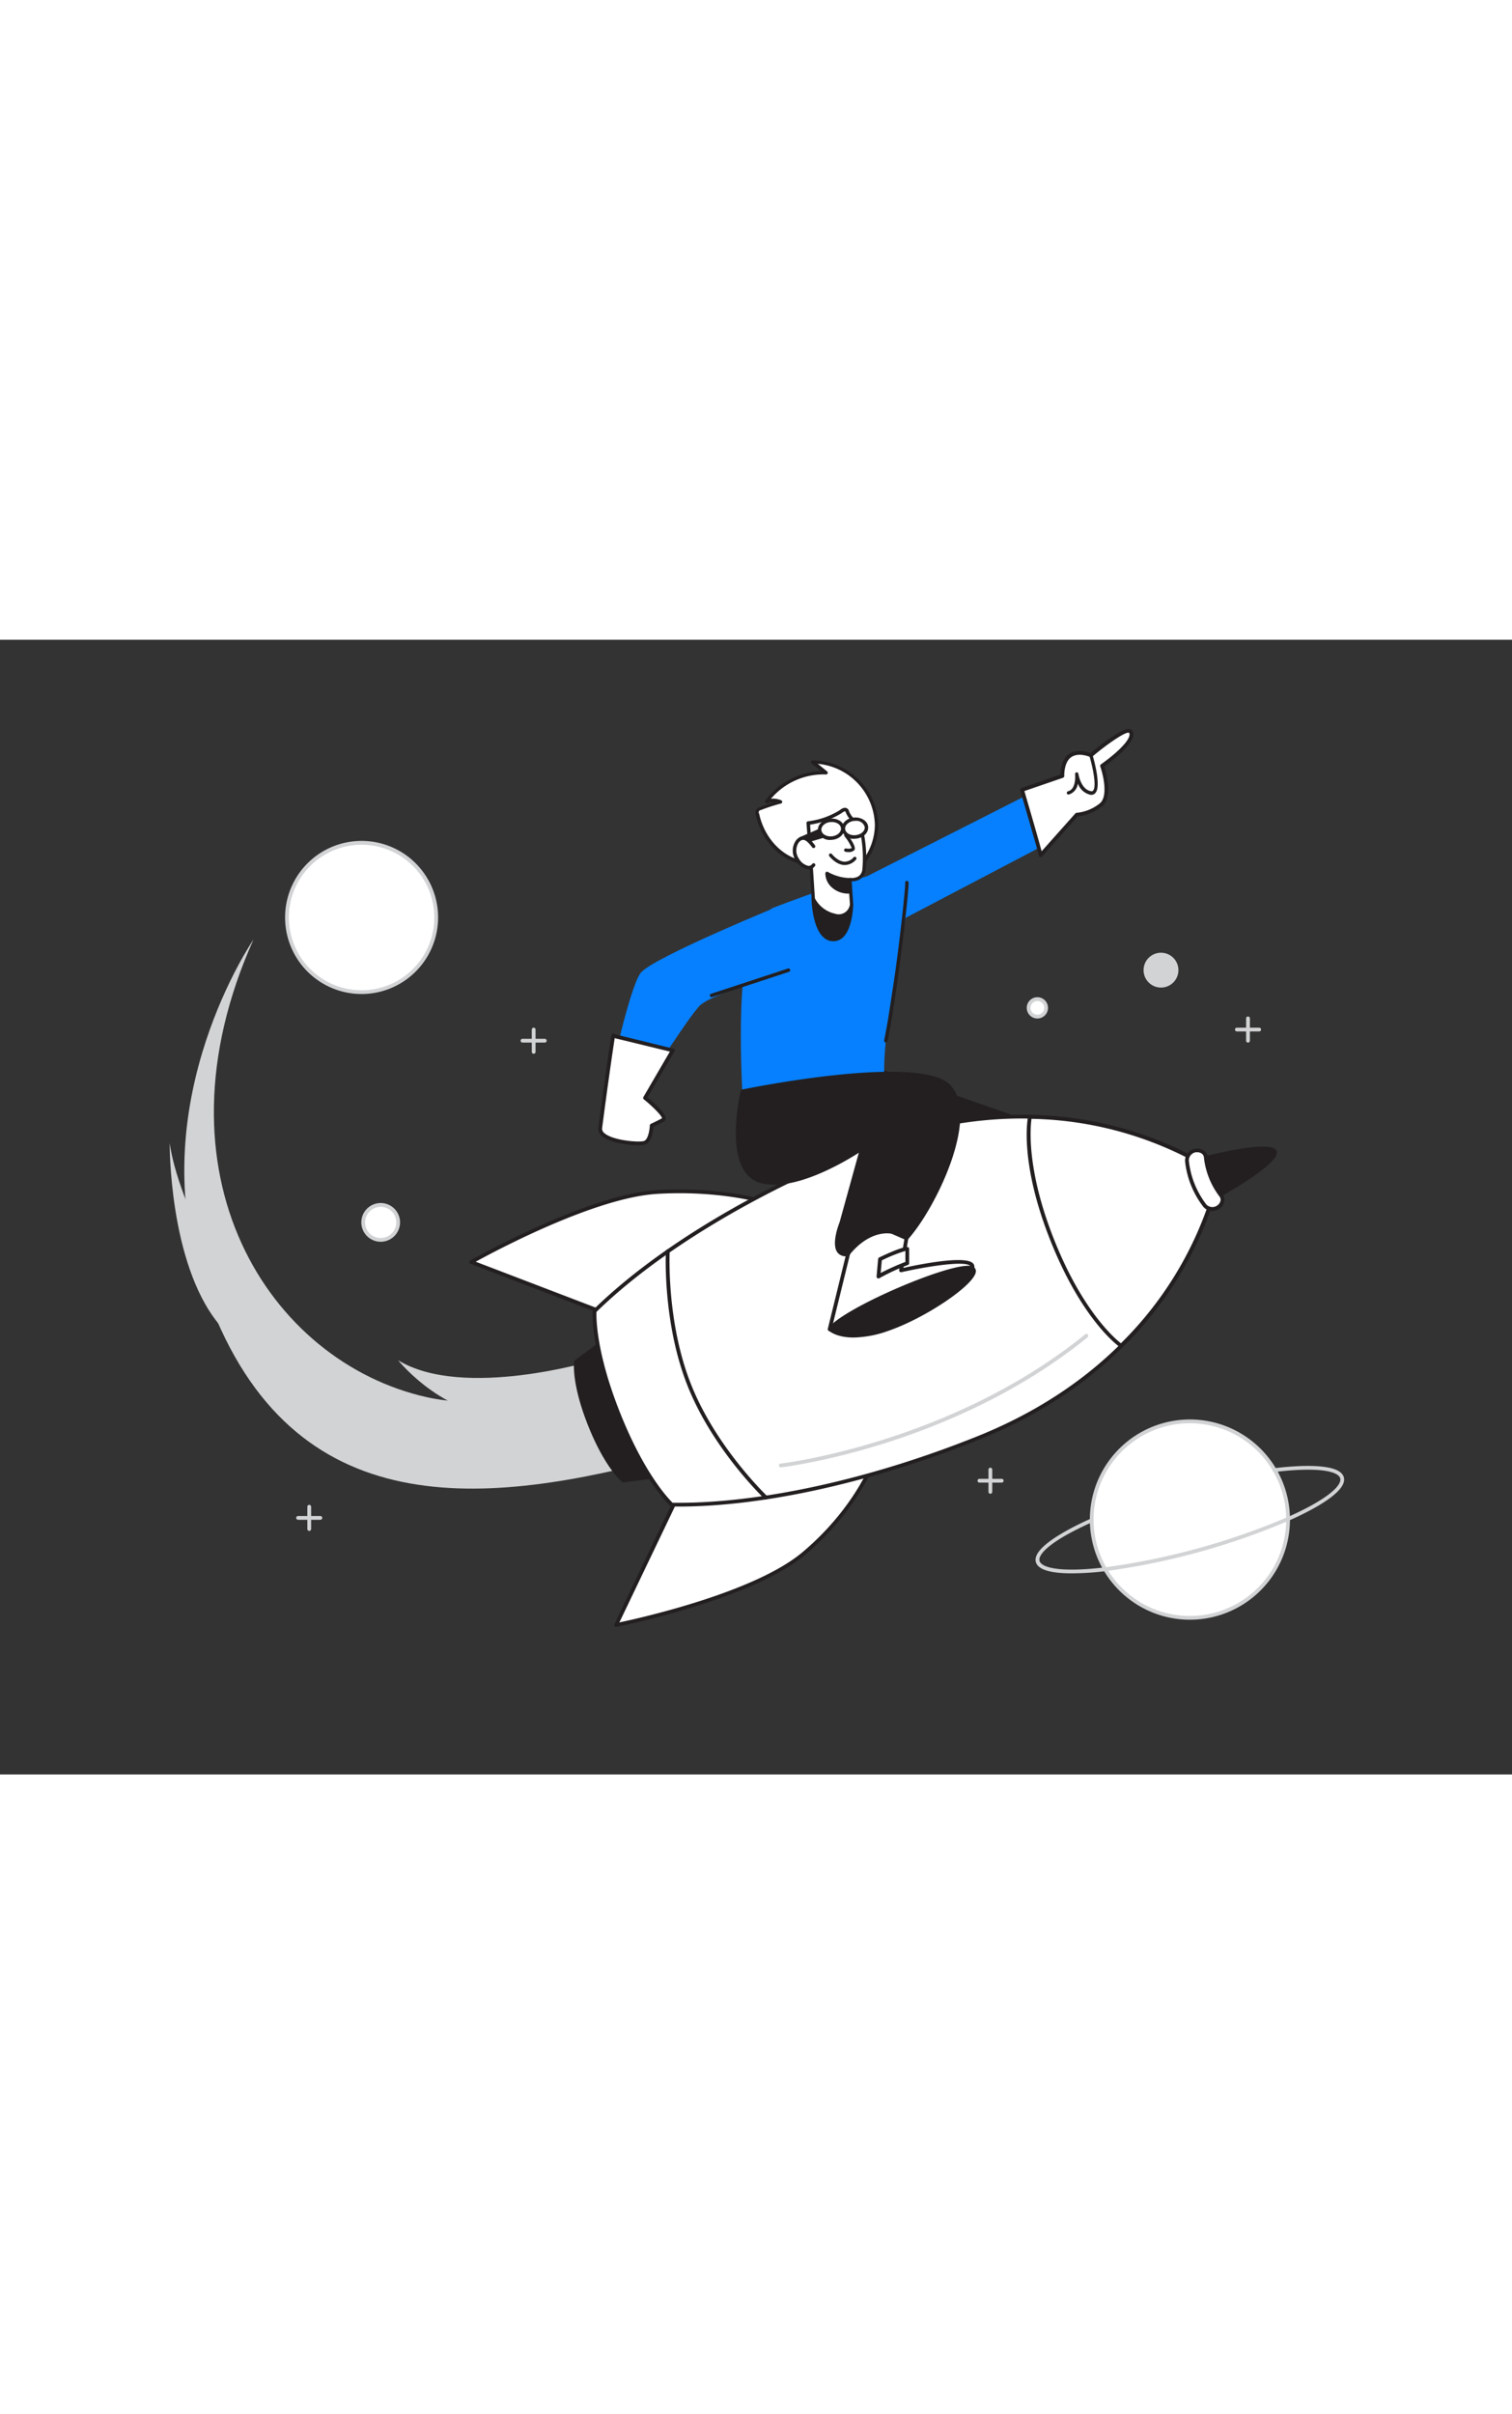 <svg xmlns="http://www.w3.org/2000/svg" viewBox="0 0 400 300" data-imageid="rocket-boy-flatline" imageName="Rocket Boy" class="illustrations_image" style="width: 188px;"><rect x="0" y="0" width="400" height="300" fill="#333333" stroke="none"/><g id="_319_rocket_boy_flatline" data-name="#319_rocket_boy_flatline"><circle cx="95.67" cy="73.42" r="19.74" fill="#fff"/><path d="M95.67,93.66A20.24,20.24,0,1,1,115.9,73.42,20.26,20.26,0,0,1,95.67,93.66Zm0-39.47A19.24,19.24,0,1,0,114.9,73.42,19.26,19.26,0,0,0,95.67,54.19Z" fill="#d1d3d4"/><polygon points="233.91 114.28 299.32 137.19 264.97 146 224.73 126.11 233.91 114.28" fill="#231f20"/><path d="M265,146.44a.41.41,0,0,1-.19,0l-40.24-19.89a.45.45,0,0,1-.24-.3.45.45,0,0,1,.08-.37L233.56,114a.46.46,0,0,1,.5-.15l65.41,22.91a.44.44,0,0,1,.29.44.43.43,0,0,1-.33.4l-34.35,8.82ZM225.41,126,265,145.53l32.78-8.41L234.07,114.8Z" fill="#231f20"/><path d="M157.28,190.5s-34.68,10.51-51.95,0c0,0,13.2,16.48,31.16,14.64S157.28,190.5,157.28,190.5Z" fill="#d1d3d4"/><path d="M169.37,181.39S142.94,207,112.93,200.26c-41.67-9.3-73.77-58.85-45.87-121,0,0-29,42.12-14,89.1,20.56,64.31,70.22,61.65,120.78,48.52" fill="#d1d3d4"/><path d="M241.23,65.69s-7.55,34.37-7.32,48.59c0,.7,2.25,2.45,2.3,3,1.09,12.69-39.84,2-39.84,2s-1.52-26.91,1.53-36.54S204.22,71,204.22,71s27.38-10.76,32.19-9.25S241.23,65.69,241.23,65.69Z" fill="#0680ff" class="target-color"/><polygon points="226.54 80.36 278.61 53.05 274.46 39.67 218.78 67.89 226.54 80.36" fill="#0680ff" class="target-color"/><path d="M152.33,190.89s-.77,5.57,3.69,16.76,8.85,14.69,8.85,14.69l15.86-2-15.55-39Z" fill="#231f20"/><path d="M164.87,222.78a.44.44,0,0,1-.27-.09c-.18-.15-4.54-3.71-9-14.88s-3.75-16.75-3.72-17a.43.43,0,0,1,.18-.29l12.85-9.5a.43.43,0,0,1,.38-.07.42.42,0,0,1,.29.26l15.55,39a.45.45,0,0,1,0,.39.44.44,0,0,1-.32.21l-15.86,1.95Zm-12.12-31.65c-.08,1-.25,6.52,3.68,16.35s7.82,13.71,8.58,14.4l15.1-1.85L165,182.08Z" fill="#231f20"/><path d="M231.26,216.88s-4.42,12.73-18.56,24.67-49.75,19-49.75,19l19.52-40.81Z" fill="#fff"/><path d="M163,261a.49.49,0,0,1-.39-.19.51.51,0,0,1-.06-.53L182,219.48a.5.5,0,0,1,.42-.28l48.79-2.82a.48.48,0,0,1,.43.2.51.51,0,0,1,.08.46c-.05.13-4.63,13-18.72,24.89s-49.61,19-50,19.07Zm19.85-40.83-19,39.64c5.83-1.24,36-8,48.54-18.65,12-10.12,17-20.92,18.13-23.75Z" fill="#231f20"/><path d="M204.26,149.17s-11.94-4.24-30.42-3.17-49.17,18.52-49.17,18.52l42.25,16.18Z" fill="#fff"/><path d="M166.92,181.2a.58.58,0,0,1-.18,0L124.49,165a.52.52,0,0,1-.32-.43.5.5,0,0,1,.25-.47c.31-.18,31-17.53,49.39-18.59s30.5,3.15,30.61,3.19a.5.5,0,0,1,.16.86l-37.34,31.53A.55.55,0,0,1,166.92,181.2Zm-41.07-16.76,41,15.68,36.42-30.75c-3-.91-14-3.77-29.37-2.87C157.5,147.45,131.12,161.54,125.85,164.44Z" fill="#231f20"/><path d="M157.31,177.47c15.53-15.22,40.58-30.89,70.63-42.88,45.54-18.16,79.27-2.49,90.44,4.11a6.38,6.38,0,0,1,2.89,7.24c-3.56,12.48-17.26,47.05-62.8,65.21-30.05,12-59,17.86-80.74,17.5,0,0-7-6.19-14.13-24S157.31,177.47,157.31,177.47Z" fill="#fff"/><path d="M179.6,229.17l-1.88,0a.5.5,0,0,1-.33-.12c-.29-.26-7.18-6.48-14.25-24.22s-6.36-27-6.33-27.39a.51.51,0,0,1,.15-.31c16.12-15.8,41.92-31.47,70.8-43,45.21-18,78.61-3.11,90.88,4.14a6.88,6.88,0,0,1,3.11,7.8c-3.91,13.71-17.88,47.52-63.09,65.55C230.58,222.82,201.91,229.17,179.6,229.17Zm-1.67-1c22.38.3,51.69-6,80.36-17.47,44.8-17.87,58.63-51.33,62.5-64.89a5.89,5.89,0,0,0-2.66-6.67c-12.14-7.17-45.21-21.94-90-4.07-28.67,11.43-54.29,27-70.33,42.63-.06,1.37-.18,10.58,6.27,26.75S176.94,227.2,177.93,228.16Z" fill="#231f20"/><path d="M321.27,145.94a95.68,95.68,0,0,1-24.68,40.7s-9.71-6.64-18.15-27.82-6-32.67-6-32.67a95.5,95.5,0,0,1,45.91,12.55A6.38,6.38,0,0,1,321.27,145.94Z" fill="#fff"/><path d="M296.59,187.14a.51.51,0,0,1-.28-.09c-.4-.28-9.93-7-18.34-28s-6.09-32.49-6-33a.51.51,0,0,1,.49-.4h0a95.64,95.64,0,0,1,46.16,12.62,6.88,6.88,0,0,1,3.11,7.8h0A95.68,95.68,0,0,1,297,187,.51.51,0,0,1,296.59,187.14Zm-23.7-60.48c-.32,2.21-1.4,13.39,6,32s15.89,26,17.65,27.34a94.71,94.71,0,0,0,24.24-40.18h0a5.89,5.89,0,0,0-2.66-6.67A94.53,94.53,0,0,0,272.89,126.66Z" fill="#231f20"/><path d="M164.26,175.33a.52.52,0,0,1-.38-.17.49.49,0,0,1,.06-.7A358,358,0,0,1,199.24,149a.51.51,0,0,1,.69.16.49.49,0,0,1-.16.68,360.94,360.94,0,0,0-35.19,25.36A.49.49,0,0,1,164.26,175.33Z" fill="#fff"/><path d="M202.62,227.29a.5.5,0,0,1-.34-.13c-.14-.13-13.65-13-20.36-29.84s-5.77-35.48-5.76-35.66a.49.49,0,0,1,.53-.48.51.51,0,0,1,.47.53c0,.18-.93,18.63,5.69,35.24s20,29.35,20.12,29.48a.5.5,0,0,1,0,.71A.51.51,0,0,1,202.62,227.29Z" fill="#231f20"/><path d="M317,137.46s19.22-5,20.36-2.14-16.24,12.46-16.24,12.46" fill="#231f20"/><path d="M321.12,148.22a.44.44,0,0,1-.21-.82c8.2-4.54,16.67-10.38,16-11.92s-10.78.05-19.84,2.41a.44.44,0,1,1-.22-.86c4.6-1.19,19.69-4.85,20.88-1.87s-12.28,10.71-16.44,13A.54.54,0,0,1,321.12,148.22Z" fill="#231f20"/><path d="M318.71,149.59a23.16,23.16,0,0,1-4.7-11.78,2.69,2.69,0,0,1,2.36-2.78h0a2.17,2.17,0,0,1,2.62,1.73A20.08,20.08,0,0,0,323,146.92a2.16,2.16,0,0,1-.7,3.06h0A2.68,2.68,0,0,1,318.71,149.59Z" fill="#fff"/><path d="M320.7,151a3,3,0,0,1-2.39-1.12,23.83,23.83,0,0,1-4.8-12,3.17,3.17,0,0,1,2.8-3.33,3,3,0,0,1,2.27.57,2.33,2.33,0,0,1,.91,1.61,19.66,19.66,0,0,0,3.95,9.91,2.32,2.32,0,0,1,.45,1.79,3,3,0,0,1-1.26,2A3.26,3.26,0,0,1,320.7,151Zm-3.93-15.51-.33,0a2.19,2.19,0,0,0-1.93,2.24,22.94,22.94,0,0,0,4.59,11.53h0a2.19,2.19,0,0,0,2.94.29,2,2,0,0,0,.86-1.31,1.34,1.34,0,0,0-.25-1,20.71,20.71,0,0,1-4.16-10.42,1.38,1.38,0,0,0-.52-.93A1.93,1.93,0,0,0,316.77,135.5Z" fill="#231f20"/><path d="M206.59,218.81a.5.5,0,0,1-.06-1c.45-.05,45.05-5.4,80.56-34.17a.5.5,0,0,1,.7.07.52.52,0,0,1-.07.71c-35.74,29-80.62,34.33-81.07,34.38Z" fill="#d1d3d4"/><path d="M227.32,59.48a3.84,3.84,0,0,0,2-1.95A16,16,0,0,0,231.9,49,17.07,17.07,0,0,0,215,32.27l3.54,2.88a18.53,18.53,0,0,0-15.68,7.57,5.61,5.61,0,0,1,3.64.17,47.33,47.33,0,0,0-5.33,1.73,1.35,1.35,0,0,0-.7.46,1.37,1.37,0,0,0-.06,1c1.28,5.95,5.74,11.44,11.69,12.7,1,.21,2,.3,3.07.43,2.27.29,4.51.77,6.8.89a15.08,15.08,0,0,0,4.29-.31A8.89,8.89,0,0,0,227.32,59.48Z" fill="#fff"/><path d="M223,60.61l-1.12,0a43.46,43.46,0,0,1-4.46-.55c-.79-.12-1.58-.24-2.37-.34l-.74-.09c-.78-.1-1.58-.19-2.37-.36-5.79-1.22-10.62-6.46-12-13a1.72,1.72,0,0,1,.12-1.37,1.74,1.74,0,0,1,.91-.63c1.18-.47,2.38-.88,3.59-1.25a5.1,5.1,0,0,0-1.6.21.46.46,0,0,1-.5-.17.48.48,0,0,1,0-.54,19.11,19.11,0,0,1,14.75-7.77l-2.53-2.06a.47.47,0,0,1-.14-.51.47.47,0,0,1,.44-.3A17.56,17.56,0,0,1,232.36,49a16.36,16.36,0,0,1-2.65,8.81,4.28,4.28,0,0,1-2.22,2.14h0a6.82,6.82,0,0,1-1.14.35A14.35,14.35,0,0,1,223,60.61ZM204.42,42a6.1,6.1,0,0,1,2.23.43.48.48,0,0,1,.29.46.47.47,0,0,1-.34.41,44.72,44.72,0,0,0-5.29,1.72.62.62,0,0,0-.47,1c1.34,6.24,5.89,11.2,11.33,12.35.75.16,1.53.25,2.28.34l.76.09c.79.1,1.59.23,2.39.35a42.39,42.39,0,0,0,4.37.54,14,14,0,0,0,4.16-.31,6.35,6.35,0,0,0,1-.31h0a3.35,3.35,0,0,0,1.78-1.75A15.63,15.63,0,0,0,231.45,49,16.62,16.62,0,0,0,216.36,32.8l2.45,2a.47.47,0,0,1,.14.52.42.42,0,0,1-.45.29,18.26,18.26,0,0,0-14.57,6.45Zm22.9,17.45h0Z" fill="#231f20"/><path d="M215.13,68.46s.18,10.46,5.1,10.79,5-9.25,5-9.25" fill="#231f20"/><path d="M220.47,79.7h-.27c-5.27-.35-5.51-10.78-5.52-11.22a.45.45,0,1,1,.89,0c0,.1.23,10.05,4.69,10.35a2.67,2.67,0,0,0,2.12-.76c2.34-2.16,2.45-8,2.45-8.06a.46.46,0,0,1,.44-.43.44.44,0,0,1,.44.44c0,.26-.11,6.28-2.73,8.7A3.62,3.62,0,0,1,220.47,79.7Z" fill="#231f20"/><path d="M224.81,63.4l.46,6.6s-.43,3.72-4.52,2.85a8.3,8.3,0,0,1-5.62-4.39s-1-15.8-1.37-20a21.11,21.11,0,0,0,8.31-2.83,5.45,5.45,0,0,1,1.23-.71c.82-.12.72.34,1.08,1a6.49,6.49,0,0,0,3,2.88.91.91,0,0,1,.42.29.78.78,0,0,1,.1.36c.42,3.77,1.19,7.52.65,11.31C228.11,64,224.81,63.4,224.81,63.4Z" fill="#fff"/><path d="M221.92,73.44a5.65,5.65,0,0,1-1.26-.14,8.68,8.68,0,0,1-5.95-4.65.47.47,0,0,1,0-.16c0-.16-1-15.84-1.36-20a.48.48,0,0,1,.11-.34.42.42,0,0,1,.31-.15,20.63,20.63,0,0,0,8.12-2.78l.34-.22a2.67,2.67,0,0,1,1-.54,1.12,1.12,0,0,1,1.38.86,2.78,2.78,0,0,0,.18.42,5.9,5.9,0,0,0,2.78,2.67,1.31,1.31,0,0,1,.62.47,1.23,1.23,0,0,1,.16.55c.09.81.2,1.62.3,2.42a32.59,32.59,0,0,1,.35,9,3.33,3.33,0,0,1-1.29,2.34,4.16,4.16,0,0,1-2.41.68l.42,6.06a4.2,4.2,0,0,1-1.58,2.82A3.71,3.71,0,0,1,221.92,73.44Zm-6.34-5.09a7.91,7.91,0,0,0,5.27,4.06,3,3,0,0,0,4-2.47l-.46-6.5a.46.46,0,0,1,.14-.37.47.47,0,0,1,.39-.12,3.39,3.39,0,0,0,2.28-.47,2.49,2.49,0,0,0,.93-1.73,32.88,32.88,0,0,0-.35-8.75c-.11-.81-.21-1.62-.3-2.44,0,0,0-.14,0-.17l-.21-.11A6.86,6.86,0,0,1,224,46.19a5.19,5.19,0,0,1-.23-.51,1.87,1.87,0,0,0-.13-.3h0a1.18,1.18,0,0,0-.25,0,2.63,2.63,0,0,0-.66.39c-.16.1-.3.21-.42.27a21.93,21.93,0,0,1-8,2.84C214.61,53.42,215.5,67.11,215.58,68.35Z" fill="#231f20"/><path d="M225,66.65a6.37,6.37,0,0,1-4.5-1.39,4.63,4.63,0,0,1-1.7-3.49,12.8,12.8,0,0,0,6,1.63Z" fill="#231f20"/><path d="M224.5,67.11a6.5,6.5,0,0,1-4.32-1.53,5.06,5.06,0,0,1-1.84-3.84.47.47,0,0,1,.24-.36.44.44,0,0,1,.43,0A12.38,12.38,0,0,0,224.79,63a.46.46,0,0,1,.46.42l.17,3.24a.43.43,0,0,1-.39.46A3.08,3.08,0,0,1,224.5,67.11Zm-5.2-4.58a4.7,4.7,0,0,0,1.47,2.4,5.67,5.67,0,0,0,3.75,1.29l-.13-2.37A12.85,12.85,0,0,1,219.3,62.53Z" fill="#231f20"/><path d="M223.8,51.69s2.32,3,1.85,3.62-1.9.31-1.9.31" fill="#fff"/><path d="M224.48,56.13a3.78,3.78,0,0,1-.81-.08.44.44,0,1,1,.16-.87c.49.1,1.28.1,1.48-.15A11.85,11.85,0,0,0,223.45,52a.44.44,0,0,1,.08-.62.44.44,0,0,1,.62.09c1.68,2.19,2.3,3.59,1.85,4.16A2,2,0,0,1,224.48,56.13Z" fill="#231f20"/><path d="M223.51,59.56h-.18c-2.21-.12-3.87-2.26-3.94-2.35a.44.44,0,1,1,.7-.54s1.49,1.91,3.28,2a3.09,3.09,0,0,0,2.46-1.17.45.45,0,0,1,.62,0,.44.44,0,0,1,0,.63A4,4,0,0,1,223.51,59.56Z" fill="#231f20"/><path d="M226.79,152.55l-7.31,29.74s36.41-12.19,37.72-16.17-18.83.6-18.83.6l1.43-8.5Z" fill="#fff"/><path d="M219.48,182.79a.5.5,0,0,1-.48-.62l7.3-29.74a.5.5,0,0,1,.69-.34l13,5.67a.52.52,0,0,1,.3.54L239,166.07c4-.88,16.42-3.4,18.43-1.18a1.29,1.29,0,0,1,.25,1.38c-1.35,4.11-34.28,15.24-38,16.49A.41.41,0,0,1,219.48,182.79Zm7.65-29.54-6.94,28.27c14-4.73,35.65-12.89,36.54-15.56.07-.24,0-.33-.05-.4-1.37-1.51-11.89.21-18.2,1.65a.5.5,0,0,1-.45-.13.5.5,0,0,1-.15-.45l1.37-8.11Z" fill="#231f20"/><path d="M196.37,119.29s-5.05,21,4.92,23.85,26.65-8.55,26.65-8.55l-5.4,19.51s-3.62,8.81,1.63,8.42c4.73-6.13,11.19-7.75,15.63-4.3,6.95-7.71,19.15-31.93,11.27-40.24S196.37,119.29,196.37,119.29Z" fill="#231f20"/><path d="M223.84,163a2.69,2.69,0,0,1-2.32-1.05c-1.69-2.32.52-7.75.61-8l5.07-18.32c-3.77,2.41-17.27,10.46-26,8-10.26-2.93-5.44-23.51-5.23-24.38a.44.44,0,0,1,.34-.33c1.93-.4,47.16-9.58,55.11-1.18s-4,32.81-11.26,40.83a.44.44,0,0,1-.6.06,8,8,0,0,0-6-1.62c-3.2.41-6.38,2.48-9,5.84a.42.42,0,0,1-.31.17Zm4.1-28.82a.43.43,0,0,1,.26.09.43.43,0,0,1,.17.47L223,154.22c-.6,1.49-1.89,5.58-.72,7.19a1.87,1.87,0,0,0,1.7.68c2.72-3.45,6.06-5.58,9.44-6a8.84,8.84,0,0,1,6.36,1.54c6.9-7.93,18.45-31.48,11-39.34s-50.13.61-54,1.39c-.54,2.45-4.18,20.52,4.67,23,9.64,2.75,26.12-8.38,26.28-8.49A.46.46,0,0,1,227.94,134.15Z" fill="#231f20"/><path d="M219.48,182.29s4,3.92,15.4,0,25.8-14.43,22.32-16.17S223.34,176.8,219.48,182.29Z" fill="#231f20"/><path d="M225.81,184.48c-4.63,0-6.52-1.77-6.63-1.88a.44.44,0,0,1-.06-.57c3.8-5.39,34.21-18.35,38.28-16.31a1.32,1.32,0,0,1,.77,1.31c-.24,3.46-13.21,12.25-23.14,15.68A28.68,28.68,0,0,1,225.81,184.48Zm-5.7-2.27c1.13.75,5.4,2.84,14.63-.34,10-3.45,22.36-12.08,22.55-14.9a.44.44,0,0,0-.29-.46C254,165,224.86,176.64,220.11,182.21Zm-.63.08h0Z" fill="#231f20"/><path d="M240,164.83a54.23,54.23,0,0,0-7.63,3.53l.41-4.6s5.91-2.87,7.22-2.7Z" fill="#fff"/><path d="M232.39,168.86a.47.47,0,0,1-.25-.07.49.49,0,0,1-.24-.48l.41-4.59a.48.48,0,0,1,.27-.4c1-.49,6.13-2.92,7.51-2.76a.49.49,0,0,1,.43.5v3.77a.51.51,0,0,1-.32.47,54.1,54.1,0,0,0-7.53,3.48A.54.54,0,0,1,232.39,168.86Zm.89-4.77-.3,3.33a63.15,63.15,0,0,1,6.54-2.93v-2.9A38.77,38.77,0,0,0,233.28,164.09Zm6.74.74h0Z" fill="#231f20"/><path d="M208.63,69.34S172.52,84,169.46,88.12s-8.31,29.1-8.31,29.1l10.91-1.57s9.87-15.5,12.93-18.78S205.34,89,205.34,89Z" fill="#0680ff" class="target-color"/><path d="M178,108.58l-7.34,12.56s6.24,5,4.72,5.82-3,1.47-3,1.47-.16,4.11-2,4.6-12.11-.42-11.65-3.94c1.6-12.14,3.59-25.95,3.46-24.37Z" fill="#fff"/><path d="M168.94,133.65c-2.75,0-7.69-.69-9.7-2.45a2.38,2.38,0,0,1-.94-2.18c.67-5.15,1.5-11.19,2.26-16.56.67-4.69,1-6.77,1.19-7.68a.4.4,0,0,1,0-.11.15.15,0,0,0,0,.07c.17-.68.3-.67.54-.64a.49.49,0,0,1,.36.2l15.45,3.79a.52.52,0,0,1,.34.29.51.51,0,0,1,0,.45L171.3,121c1.5,1.23,4.93,4.2,4.8,5.63a.94.94,0,0,1-.5.75c-1.12.6-2.21,1.13-2.71,1.36-.08,1.07-.47,4.25-2.31,4.75A7.09,7.09,0,0,1,168.94,133.65Zm-6.32-28.32c-.42,2.63-2,13.44-3.33,23.82a1.45,1.45,0,0,0,.61,1.3c2.22,1.94,9,2.47,10.41,2.09,1.19-.32,1.56-3.16,1.6-4.13a.5.5,0,0,1,.29-.43s1.44-.66,2.93-1.46c.06-.53-2.17-2.89-4.79-5a.49.49,0,0,1-.12-.64l7-12Z" fill="#231f20"/><path d="M275.31,56.94c0-.5-4.93-17.27-4.93-17.27l10.67-3.74s-.16-3.94,2.13-5.42,5.42,0,5.42,0,9.35-7.87,10.5-6.23-2.3,5.25-7.55,9c0,0,2.79,7.88-.33,10.34a11.94,11.94,0,0,1-6.37,2.57Z" fill="#fff"/><path d="M275.31,57.44a.57.57,0,0,1-.18,0,.49.49,0,0,1-.32-.44c-.11-.7-3-10.63-4.91-17.16a.52.52,0,0,1,.32-.62l10.33-3.62c0-1.07.27-4.13,2.36-5.48s4.72-.51,5.6-.16c1.79-1.49,8.13-6.66,10.26-6.37a1.05,1.05,0,0,1,.74.43c1.66,2.37-3.76,6.88-7.37,9.5.52,1.63,2.39,8.18-.61,10.54a12.61,12.61,0,0,1-6.44,2.67l-9.41,10.57A.5.5,0,0,1,275.31,57.44Zm.5-.5h0ZM271,40c1.53,5.24,3.82,13.09,4.56,15.92l8.92-10a.53.53,0,0,1,.35-.17,11.53,11.53,0,0,0,6.08-2.46c2.33-1.84.91-7.68.17-9.78a.5.5,0,0,1,.18-.57c6.1-4.38,8.12-7.35,7.43-8.34-.71-.43-5.26,2.54-9.77,6.34a.49.49,0,0,1-.53.06s-2.91-1.33-4.94,0-1.9,4.94-1.9,5a.5.5,0,0,1-.34.49Z" fill="#231f20"/><path d="M234.35,106.46h-.09a.46.46,0,0,1-.36-.54c2.93-14.42,5.71-40.35,5.57-41.61a.44.44,0,0,1,.32-.54.47.47,0,0,1,.57.34c.25.93-2.63,27.56-5.56,42A.47.47,0,0,1,234.35,106.46Z" fill="#231f20"/><path d="M188.24,94.5a.46.46,0,0,1-.15-.89l20.39-6.7a.46.46,0,0,1,.29.87l-20.39,6.7A.36.36,0,0,1,188.24,94.5Z" fill="#231f20"/><path d="M288.79,41a1.18,1.18,0,0,1-.26,0A4.61,4.61,0,0,1,285.15,38a3.44,3.44,0,0,1-2.35,2.9.44.44,0,1,1-.22-.85c2.23-.58,1.84-4.47,1.83-4.51a.45.45,0,0,1,.39-.49.46.46,0,0,1,.49.38s.62,4.2,3.37,4.61a.5.5,0,0,0,.51-.16c1-1.1-.1-6.27-1-9.26a.44.44,0,0,1,.29-.55.44.44,0,0,1,.55.3c.25.84,2.4,8.26.81,10.09A1.33,1.33,0,0,1,288.79,41Z" fill="#231f20"/><path d="M63.28,177.39c-1.5-3-16.14-28.19-18.39-44.33,0,0-.26,31.45,12.82,47.64S63.28,177.39,63.28,177.39Z" fill="#d1d3d4"/><polygon points="216.84 50.42 211.8 52.59 211.8 53.69 218.61 51.69 216.84 50.42" fill="#231f20"/><path d="M211.8,54.13a.44.44,0,0,1-.27-.09.43.43,0,0,1-.17-.35v-1.1a.44.44,0,0,1,.26-.41l5-2.17a.44.44,0,0,1,.43.05l1.77,1.28a.44.44,0,0,1,.17.43.43.43,0,0,1-.31.35l-6.81,2Zm.44-1.25v.22l5.38-1.58-.83-.6Z" fill="#231f20"/><path d="M215.19,54.61c-.76-.94-2-2.66-3.39-2a2.35,2.35,0,0,0-.94.8,4.22,4.22,0,0,0,.08,4.76c.75,1.28,3,3.14,4.3,1.39" fill="#fff"/><path d="M213.91,60.71h-.13a4.84,4.84,0,0,1-3.24-2.32,4.68,4.68,0,0,1,0-5.28,2.81,2.81,0,0,1,1.12-.94c1.64-.73,3,.93,3.75,1.92l.18.23a.47.47,0,0,1-.06.65.46.46,0,0,1-.65-.07l-.19-.24c-.88-1.11-1.75-2.06-2.66-1.66a2,2,0,0,0-.76.66,3.79,3.79,0,0,0,.11,4.26,3.87,3.87,0,0,0,2.5,1.87,1.2,1.2,0,0,0,1-.53.46.46,0,0,1,.64-.08.45.45,0,0,1,.08.64A2.09,2.09,0,0,1,213.91,60.71Z" fill="#231f20"/><ellipse cx="219.89" cy="50.1" rx="3.06" ry="2.35" transform="translate(-4.07 23.54) rotate(-6.07)" fill="#fff"/><path d="M219.72,52.92a3.13,3.13,0,0,1-3.33-2.45c-.17-1.54,1.27-3,3.2-3.17a4.08,4.08,0,0,1,2.51.52,2.53,2.53,0,0,1,1.28,1.9c.17,1.54-1.27,3-3.2,3.17A3.55,3.55,0,0,1,219.72,52.92Zm.34-4.73-.38,0c-1.42.15-2.49,1.12-2.38,2.16s1.35,1.76,2.79,1.61,2.5-1.12,2.39-2.16h0a1.7,1.7,0,0,0-.86-1.22A3,3,0,0,0,220.06,48.19Z" fill="#231f20"/><ellipse cx="226.15" cy="49.8" rx="3.06" ry="2.35" transform="translate(-4 24.2) rotate(-6.07)" fill="#fff"/><path d="M226,52.62a3.13,3.13,0,0,1-3.33-2.45c-.16-1.54,1.28-3,3.2-3.17s3.64.88,3.8,2.42h0c.16,1.54-1.27,3-3.2,3.16Zm.35-4.73-.38,0c-1.43.15-2.5,1.12-2.39,2.16s1.37,1.76,2.79,1.61,2.5-1.12,2.39-2.16A2.22,2.22,0,0,0,226.33,47.89Z" fill="#231f20"/><circle cx="100.72" cy="154.05" r="4.61" fill="#fff"/><path d="M100.72,159.16a5.12,5.12,0,1,1,5.11-5.12A5.12,5.12,0,0,1,100.72,159.16Zm0-9.23a4.12,4.12,0,1,0,4.11,4.11A4.12,4.12,0,0,0,100.72,149.93Z" fill="#d1d3d4"/><circle cx="274.45" cy="97.32" r="2.31" fill="#fff"/><path d="M274.45,100.13a2.81,2.81,0,1,1,2.8-2.81A2.81,2.81,0,0,1,274.45,100.13Zm0-4.62a1.81,1.81,0,1,0,1.8,1.81A1.81,1.81,0,0,0,274.45,95.51Z" fill="#d1d3d4"/><circle cx="307.14" cy="87.35" r="4.61" fill="#d1d3d4"/><circle cx="314.78" cy="232.62" r="25.97" fill="#fff"/><path d="M314.79,259.09a26.47,26.47,0,1,1,25.52-33.5h0a26.48,26.48,0,0,1-25.52,33.5Zm0-51.95a25.48,25.48,0,1,0,24.56,18.72h0A25.52,25.52,0,0,0,314.78,207.14Z" fill="#d1d3d4"/><path d="M283.51,246.83c-4.64,0-8.84-.67-9.48-3C273,240,282.71,235,288.62,232.34a.5.5,0,0,1,.4.92c-11.08,4.93-14.51,8.55-14,10.3s5.29,3.12,17.32,1.68A187,187,0,0,0,340.55,232c11.07-4.91,14.5-8.54,14-10.3s-5.28-3.11-17.32-1.67a.5.5,0,0,1-.12-1c6.42-.77,17.34-1.47,18.4,2.4s-8.67,8.86-14.57,11.47a187.23,187.23,0,0,1-48.53,13.36A77.33,77.33,0,0,1,283.51,246.83Z" fill="#d1d3d4"/><path d="M262,225.79a.5.5,0,0,1-.5-.5V219.4a.5.5,0,0,1,.5-.5.5.5,0,0,1,.5.5v5.89A.5.5,0,0,1,262,225.79Z" fill="#d1d3d4"/><path d="M265,222.84h-5.89a.5.5,0,0,1-.5-.5.51.51,0,0,1,.5-.5H265a.5.5,0,0,1,.5.5A.5.5,0,0,1,265,222.84Z" fill="#d1d3d4"/><path d="M330.16,106.5a.5.5,0,0,1-.5-.5v-5.89a.5.5,0,0,1,.5-.5.5.5,0,0,1,.5.5V106A.5.5,0,0,1,330.16,106.5Z" fill="#d1d3d4"/><path d="M333.11,103.56h-5.89a.5.5,0,0,1-.5-.5.5.5,0,0,1,.5-.5h5.89a.5.5,0,0,1,.5.5A.51.51,0,0,1,333.11,103.56Z" fill="#d1d3d4"/><path d="M81.81,235.61a.5.5,0,0,1-.5-.5v-5.89a.5.5,0,0,1,.5-.5.5.5,0,0,1,.5.5v5.89A.5.5,0,0,1,81.81,235.61Z" fill="#d1d3d4"/><path d="M84.75,232.67H78.86a.51.51,0,0,1-.5-.5.5.5,0,0,1,.5-.5h5.89a.5.5,0,0,1,.5.5A.5.5,0,0,1,84.75,232.67Z" fill="#d1d3d4"/><path d="M141.18,109.45a.5.5,0,0,1-.5-.5v-5.89a.5.5,0,0,1,1,0V109A.5.5,0,0,1,141.18,109.45Z" fill="#d1d3d4"/><path d="M144.12,106.5h-5.89a.5.5,0,0,1,0-1h5.89a.5.5,0,0,1,0,1Z" fill="#d1d3d4"/></g></svg>